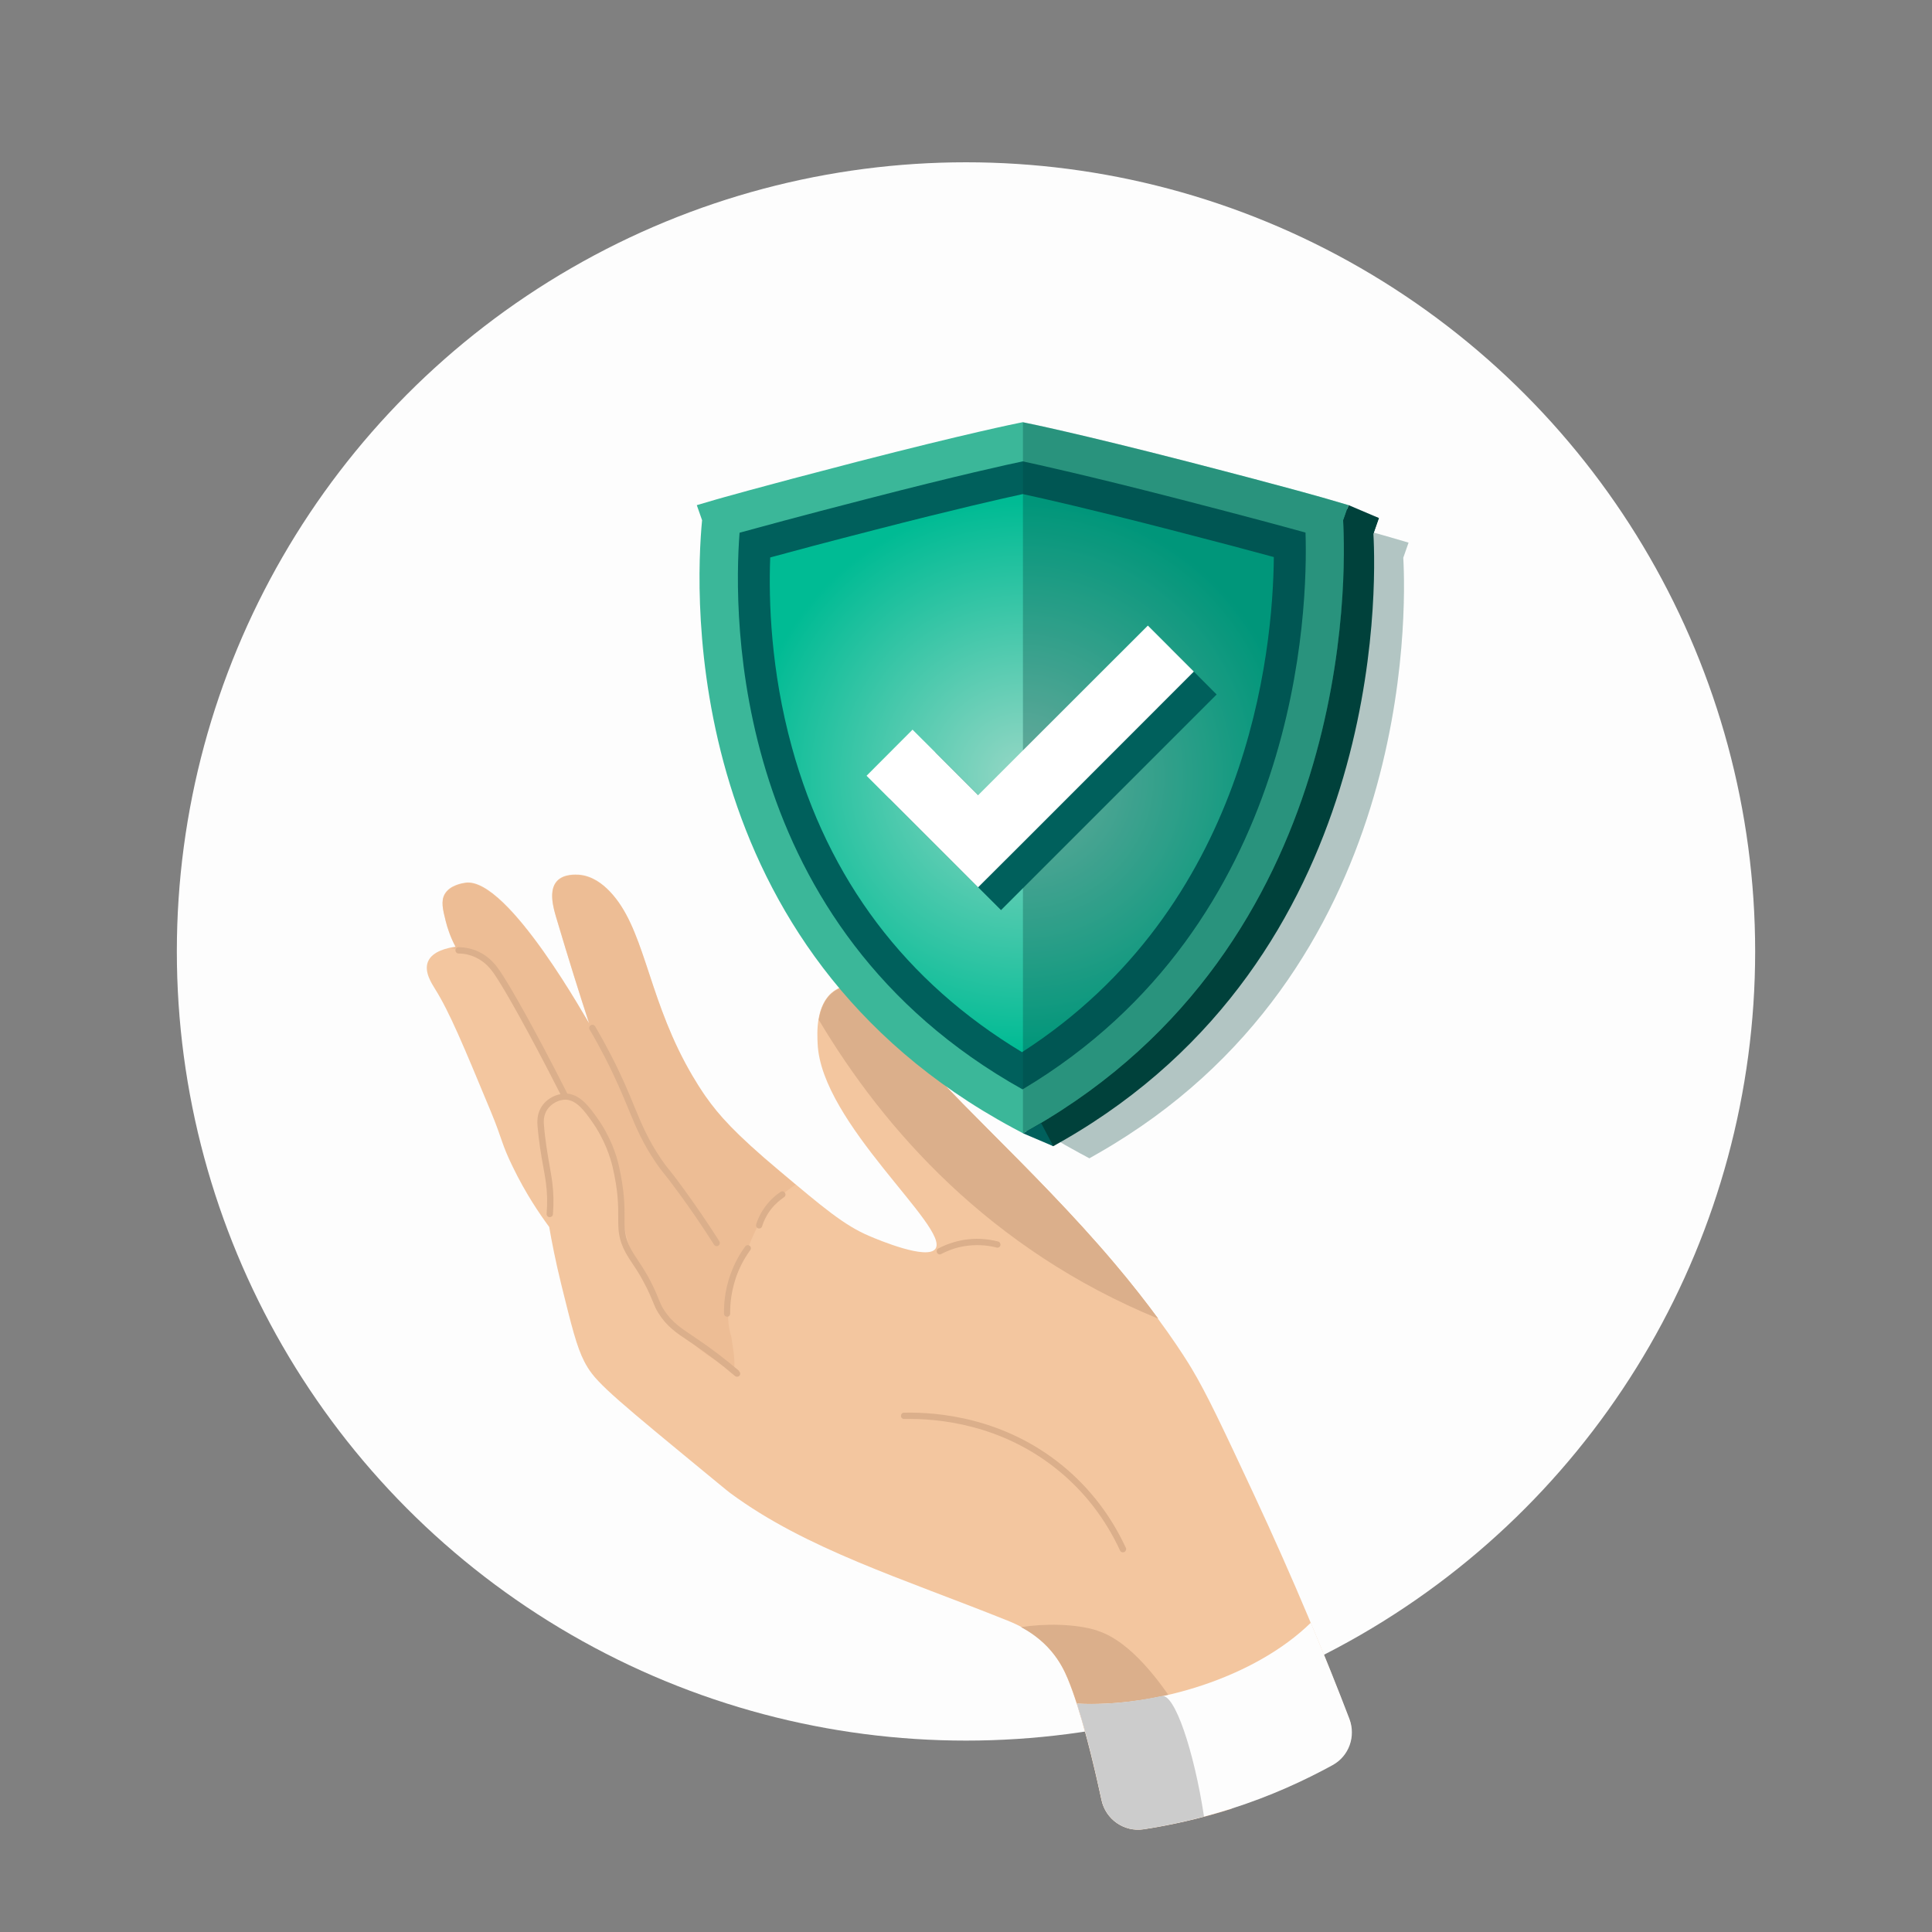 <?xml version="1.0" encoding="UTF-8"?> <svg xmlns="http://www.w3.org/2000/svg" xmlns:xlink="http://www.w3.org/1999/xlink" id="Layer_1" viewBox="0 0 150 150"><rect x="0" y="0" width="150" height="150" fill="#808080" stroke="none"/><defs><style>.cls-1,.cls-2{fill:#00413b;}.cls-3{fill:#00605c;}.cls-4{fill:#f3c69f;}.cls-5{fill:#fff;}.cls-6{fill:#fdfdfd;}.cls-7{fill:#ccc;}.cls-8{fill:#dbaf8b;}.cls-9{fill:#282626;}.cls-10{fill:url(#radial-gradient-2);}.cls-11,.cls-2{opacity:.3;}.cls-12{fill:url(#radial-gradient);}.cls-13{fill:#e8b48d;opacity:.5;}</style><radialGradient id="radial-gradient" cx="79.32" cy="60.3" fx="79.32" fy="60.3" r="24.8" gradientUnits="userSpaceOnUse"><stop offset="0" stop-color="#95d7c5"></stop><stop offset=".86" stop-color="#00bb94"></stop></radialGradient><radialGradient id="radial-gradient-2" cx="79.41" cy="60.39" fx="79.41" fy="60.39" r="26.48" gradientUnits="userSpaceOnUse"><stop offset="0" stop-color="#afdecf"></stop><stop offset="0" stop-color="#a5daca"></stop><stop offset="0" stop-color="#7fcdb8"></stop><stop offset="0" stop-color="#61c3aa"></stop><stop offset="0" stop-color="#4cbca0"></stop><stop offset="0" stop-color="#3fb89b"></stop><stop offset="0" stop-color="#3bb799"></stop></radialGradient></defs><circle class="cls-6" cx="75" cy="73.87" r="61.27"></circle><g><path class="cls-4" d="M45.37,105.72c-.6-1.16-.99-2.75-1.78-5.94-.46-1.86-.76-3.42-.95-4.52-.76-1.03-1.83-2.6-2.83-4.67-.89-1.81-.78-2.07-1.71-4.31-2.13-5.13-3.19-7.69-4.33-9.51-.27-.44-.86-1.34-.54-2.11,.34-.83,1.55-1.07,2.14-1.16-.4-.75-.63-1.44-.77-2.01-.23-.91-.37-1.54-.08-2.07,.4-.71,1.38-.85,1.61-.89,3.34-.49,9.69,11.15,9.6,10.89-.71-2.17-1.59-4.96-2.54-8.17-.24-.8-.61-2.13,.05-2.85,.53-.58,1.5-.5,1.71-.49,1.01,.08,1.82,.69,2.39,1.29,2.63,2.74,2.89,7.77,5.86,13.32,.76,1.42,1.44,2.4,1.59,2.61,1,1.42,2.24,2.85,5.74,5.78,3.33,2.8,5.02,4.24,6.98,5.06,.7,.3,4.5,1.89,5.12,.98,1.12-1.63-8.89-9.75-9.15-15.93-.04-.83-.15-2.99,1.2-4.03,.09-.07,.95-.71,1.93-.51,.59,.12,1.03,.49,2.46,2.4,.74,.99,1.12,1.49,1.38,1.92,1.99,3.18,9.72,9.8,15.99,17.21,3.62,4.27,5.58,7.41,6.06,8.21,1.21,2.02,2.4,4.56,4.77,9.63,3.23,6.91,5.7,12.93,7.47,17.58,.52,1.35-.03,2.88-1.29,3.58-2.17,1.19-4.82,2.42-7.94,3.41-2.44,.77-4.72,1.27-6.74,1.57-1.51,.23-2.94-.76-3.26-2.26-.59-2.74-1.59-6.94-2.62-9.41-.25-.6-.62-1.37-1.3-2.17-1.24-1.46-2.73-2.07-3.37-2.33-8.23-3.3-15.62-5.55-21.5-9.88-.17-.12-1.33-1.08-3.66-3-6.25-5.15-7-5.88-7.71-7.26Z"></path><path class="cls-13" d="M57.02,106.11c.02-.8-.13-1.53-.23-2.27-.29-.92-.35-1.93-.11-3,.36-1.58,.82-2.96,1.48-4.17,.57-1.43,1.28-2.75,2.51-3.86,.34-.31,.71-.58,1.1-.83-.38-.32-.79-.66-1.23-1.03-3.5-2.94-4.74-4.37-5.74-5.78-.15-.21-.83-1.19-1.59-2.61-2.97-5.55-3.23-10.58-5.86-13.32-.58-.6-1.38-1.21-2.39-1.29-.21-.02-1.18-.09-1.71,.49-.66,.72-.29,2.05-.05,2.85,.95,3.2,1.83,6,2.54,8.17,.09,.27-6.27-11.37-9.6-10.89-.23,.03-1.21,.18-1.61,.89-.3,.53-.15,1.15,.08,2.07,.14,.56,.37,1.25,.77,2.01-.11,.02-.25,.04-.4,.07,.99,.18,1.99,.6,2.95,1.36,1.26,1,1.98,2.32,2.54,3.73,.35,.48,.65,1.04,.85,1.66,.05,.14,.1,.28,.14,.42,.64,.68,1.15,1.5,1.44,2.35,.17,.53,.35,1.05,.54,1.57,.42,.12,.3,.13,.02,.05,0,.01,0,.03,.01,.04,1.72,.7,3.32,2.12,3.75,3.93,.94,3.88,.94,7.58,2.91,11.13,1.6,2.88,3.92,5.08,6.88,6.61,0-.11,0-.21,0-.34Z"></path><path class="cls-8" d="M85.2,126.6c-1.7-.55-4.16-.55-5.93-.27,.7,.37,1.57,.95,2.35,1.86,.68,.8,1.05,1.57,1.3,2.17,1.03,2.46,2.03,6.66,2.62,9.41,.32,1.5,1.75,2.49,3.26,2.26,2.03-.31,4.3-.8,6.74-1.57,.04-.01,.07-.03,.11-.04-.89-1.39-5.31-12.16-10.44-13.81Z"></path><path class="cls-6" d="M83.61,132.27c.77,2.39,1.47,5.37,1.92,7.49,.32,1.5,1.75,2.49,3.26,2.26,2.03-.31,4.3-.8,6.74-1.57,3.12-.99,5.77-2.22,7.94-3.41,1.27-.7,1.81-2.22,1.3-3.58-.84-2.2-1.84-4.71-3-7.47-4.31,4.22-11.98,6.6-18.17,6.28Z"></path><path class="cls-7" d="M90.2,131.68c-2.24,.48-4.5,.7-6.59,.59,.77,2.39,1.47,5.37,1.92,7.49,.32,1.5,1.75,2.49,3.26,2.26,1.44-.22,3.02-.54,4.69-.98-.78-5.11-2.28-9.56-3.28-9.36Z"></path><path class="cls-8" d="M55.73,96.74c-.1,.04-.22,0-.29-.1-.86-1.35-1.78-2.71-2.75-4.03-.65-.89-.94-1.25-1.15-1.51-.19-.24-.32-.4-.59-.79-1.06-1.56-1.55-2.73-2.16-4.21-.45-1.09-.97-2.34-1.83-4.02-.38-.73-.77-1.45-1.18-2.14-.07-.12-.03-.27,.09-.34,.12-.07,.27-.03,.34,.09,.41,.7,.81,1.43,1.19,2.16,.88,1.7,1.4,2.95,1.85,4.06,.6,1.45,1.08,2.6,2.11,4.12,.26,.38,.38,.53,.57,.76,.21,.26,.51,.63,1.16,1.53,.97,1.33,1.9,2.7,2.76,4.05,.07,.11,.04,.27-.08,.34-.02,.01-.04,.02-.05,.03Z"></path><path class="cls-8" d="M57.38,106.43c-1.06-.9-2.16-1.74-3.26-2.48l-.37-.25c-.91-.61-1.63-1.09-2.22-2.03-.18-.28-.24-.45-.36-.73-.07-.17-.15-.38-.28-.67-.51-1.14-.95-1.8-1.34-2.39-.19-.29-.37-.55-.53-.84-.54-.97-.54-1.59-.53-2.52,0-.87,0-2.07-.45-4.05-.17-.74-.62-2.21-1.7-3.71-.56-.79-1.27-1.76-2.29-1.85-2.51-4.96-4.44-8.36-5.24-9.53-.34-.5-.84-1.12-1.69-1.51-.46-.21-.97-.32-1.51-.33-.14,0-.25,.1-.25,.24,0,.14,.11,.25,.24,.25,.47,0,.91,.11,1.31,.29,.74,.34,1.18,.89,1.49,1.34,.76,1.11,2.67,4.48,5.11,9.29-.58,.11-1.13,.46-1.45,.95-.27,.41-.37,.89-.33,1.46,.1,1.27,.29,2.36,.45,3.23,.08,.44,.15,.84,.2,1.2,.11,.79,.13,1.62,.06,2.45-.01,.14,.09,.25,.23,.26,.14,0,.25-.09,.26-.22,.07-.87,.05-1.73-.06-2.56-.05-.36-.12-.77-.2-1.22-.15-.86-.34-1.93-.44-3.18-.04-.47,.04-.83,.25-1.16,.3-.46,.88-.78,1.41-.78,.86,0,1.5,.89,2.05,1.67,1.02,1.43,1.45,2.83,1.62,3.54,.45,1.93,.44,3.04,.44,3.94,0,.97,0,1.67,.59,2.76,.17,.3,.35,.58,.55,.87,.38,.57,.81,1.21,1.3,2.32,.13,.29,.21,.49,.28,.66,.12,.29,.2,.49,.4,.81,.64,1.03,1.4,1.54,2.36,2.18l.37,.25c1.08,.74,2.17,1.56,3.21,2.45,.07,.06,.16,.07,.24,.05,.04-.01,.08-.04,.11-.07,.09-.1,.08-.26-.03-.35Z"></path><path class="cls-8" d="M87.26,120.51c-.12,.04-.25-.01-.3-.13-1.13-2.43-2.72-4.51-4.74-6.17-4.42-3.65-9.43-4.1-12.02-4.04-.14,0-.25-.1-.25-.24,0-.14,.1-.25,.24-.25,2.66-.06,7.8,.4,12.35,4.15,2.07,1.71,3.71,3.84,4.87,6.34,.06,.12,0,.27-.12,.33,0,0-.02,0-.03,.01Z"></path><path class="cls-8" d="M56.53,102.22s-.05,.01-.07,.01c-.14,0-.25-.11-.25-.24-.01-.89,.11-1.78,.37-2.64,.28-.93,.71-1.8,1.28-2.58,.08-.11,.23-.13,.34-.05,.11,.08,.13,.23,.05,.34-.54,.74-.95,1.56-1.21,2.44-.24,.81-.36,1.64-.35,2.49,0,.11-.07,.2-.17,.24Z"></path><path class="cls-8" d="M59.02,95.37s-.1,.02-.15,0c-.13-.04-.2-.18-.16-.31,.18-.58,.47-1.1,.85-1.57,.3-.37,.65-.69,1.04-.95,.11-.08,.27-.05,.34,.07,.08,.11,.05,.27-.07,.34-.35,.24-.67,.53-.94,.85-.34,.42-.6,.89-.76,1.41-.02,.08-.08,.13-.16,.16Z"></path><path class="cls-8" d="M77.52,96.86s-.09,.02-.14,0c-.82-.21-1.66-.24-2.49-.11-.63,.1-1.24,.31-1.81,.61-.12,.07-.27,.02-.33-.1-.06-.12-.02-.27,.1-.33,.62-.32,1.27-.54,1.95-.66,.9-.15,1.8-.11,2.69,.12,.13,.03,.21,.17,.18,.3-.02,.08-.08,.15-.16,.17Z"></path></g><g><path class="cls-4" d="M70.47,80.83c-.27-.43-.64-.92-1.38-1.92-1.43-1.91-1.88-2.28-2.46-2.4-.99-.19-1.84,.44-1.93,.51-.7,.53-1,1.36-1.13,2.16,5.07,8.51,13.28,17.83,26.35,23.2-.91-1.24-2.05-2.71-3.44-4.35-6.27-7.41-14.01-14.03-15.99-17.21Z"></path><path class="cls-8" d="M70.47,80.83c-.27-.43-.64-.92-1.38-1.92-1.43-1.91-1.88-2.28-2.46-2.4-.99-.19-1.84,.44-1.93,.51-.7,.53-1,1.36-1.13,2.16,5.07,8.51,13.28,17.83,26.35,23.2-.91-1.24-2.05-2.71-3.44-4.35-6.27-7.41-14.01-14.03-15.99-17.21Z"></path></g><path class="cls-2" d="M109.36,42.13l-1.47-.43c-.11-.03-2.89-.85-10.73-2.87-8.32-2.14-12.15-2.92-12.31-2.95l-.29-.06-.29,.06c-.16,.03-3.99,.81-12.31,2.95-7.84,2.02-10.62,2.83-10.73,2.87l-1.47,.43,.4,1.15c-.54,5.59-1.7,32.61,23.71,46.27l.71,.38,.7-.4c24.51-14.02,23.9-42.06,23.67-46.23l.41-1.17Z"></path><path class="cls-9" d="M56.39,40.47c-.52,6.82-.71,31.98,23,45.25,22.63-13.49,23.2-39.18,23-45.26-1.5-.42-4.7-1.29-10.3-2.73-7.45-1.92-11.57-2.82-12.68-3.05-1.11,.23-5.23,1.13-12.68,3.05-5.66,1.46-8.86,2.33-10.34,2.75Z"></path><path class="cls-1" d="M81.78,88.99l-.73-.39c-25.93-13.93-24.74-41.51-24.19-47.21l-.41-1.17,1.5-.44c.12-.03,2.95-.86,10.95-2.93,8.49-2.19,12.4-2.98,12.56-3.01l.29-.06,.29,.06c.16,.03,4.07,.83,12.56,3.01,8,2.06,10.83,2.89,10.95,2.93l1.5,.44-.42,1.2c.24,4.26,.86,32.87-24.15,47.17l-.72,.41Z"></path><path class="cls-12" d="M79.41,34.3s3.94,.79,12.48,3c8.07,2.08,10.9,2.91,10.9,2.91-.02,.05,2.79,31.11-23.38,46.08-27.86-14.97-23.33-45.93-23.38-46.08,0,0,2.83-.83,10.9-2.91,8.54-2.2,12.48-3,12.48-3Z"></path><path class="cls-3" d="M79.41,38.36c1.52,.33,5.29,1.18,11.49,2.78,3.69,.95,6.28,1.64,8,2.11-.07,7.46-2.01,27.15-19.55,38.44-9.03-5.44-15.04-13.39-17.87-23.68-1.64-5.96-1.81-11.37-1.68-14.73,1.71-.47,4.34-1.17,8.12-2.14,6.2-1.6,9.97-2.45,11.49-2.78m0-4.06s-3.94,.79-12.48,3c-8.07,2.08-10.9,2.91-10.9,2.91,.06,.16-4.47,31.11,23.38,46.08,26.18-14.97,23.36-46.03,23.38-46.08,0,0-2.83-.83-10.9-2.91-8.54-2.2-12.48-3-12.48-3h0Z"></path><path class="cls-10" d="M79.43,87.99l-.73-.39c-25.93-13.93-24.74-41.51-24.19-47.21l-.41-1.17,1.5-.44c.12-.03,2.95-.86,10.95-2.93,8.49-2.19,12.4-2.98,12.56-3.01l.29-.06,.29,.06c.16,.03,4.07,.83,12.56,3.01,8,2.06,10.83,2.89,10.95,2.93l1.5,.44-.42,1.2c.24,4.26,.86,32.87-24.15,47.17l-.72,.41Zm-22.01-46.63c-.5,6.51-.68,30.55,21.97,43.22,21.61-12.88,22.16-37.42,21.97-43.23-1.43-.4-4.49-1.23-9.84-2.61-7.11-1.83-11.05-2.69-12.11-2.92-1.06,.22-5,1.08-12.11,2.92-5.4,1.39-8.46,2.23-9.88,2.62Z"></path><g class="cls-11"><path class="cls-1" d="M104.71,39.22l-1.5-.44c-.12-.03-2.95-.86-10.95-2.93-8.49-2.19-12.4-2.98-12.56-3.01l-.28-.06v55.21h0s.72-.41,.72-.41c25-14.3,24.39-42.91,24.15-47.17l.42-1.2Z"></path></g><g><polygon class="cls-3" points="94.46 53.92 90.89 50.34 77.72 63.52 72.62 58.42 69.05 62 74.14 67.09 77.72 70.66 81.29 67.09 81.29 67.09 94.46 53.92"></polygon><polygon class="cls-5" points="92.69 52.14 89.12 48.57 75.94 61.74 70.85 56.65 67.28 60.23 72.37 65.32 75.94 68.89 79.52 65.32 79.52 65.32 92.69 52.14"></polygon></g><polygon class="cls-1" points="104.71 39.22 107.06 40.22 106.64 41.42 104.29 40.42 104.71 39.22"></polygon><polygon class="cls-3" points="79.43 87.99 81.78 88.99 80.83 87.19 79.43 87.99"></polygon></svg> 